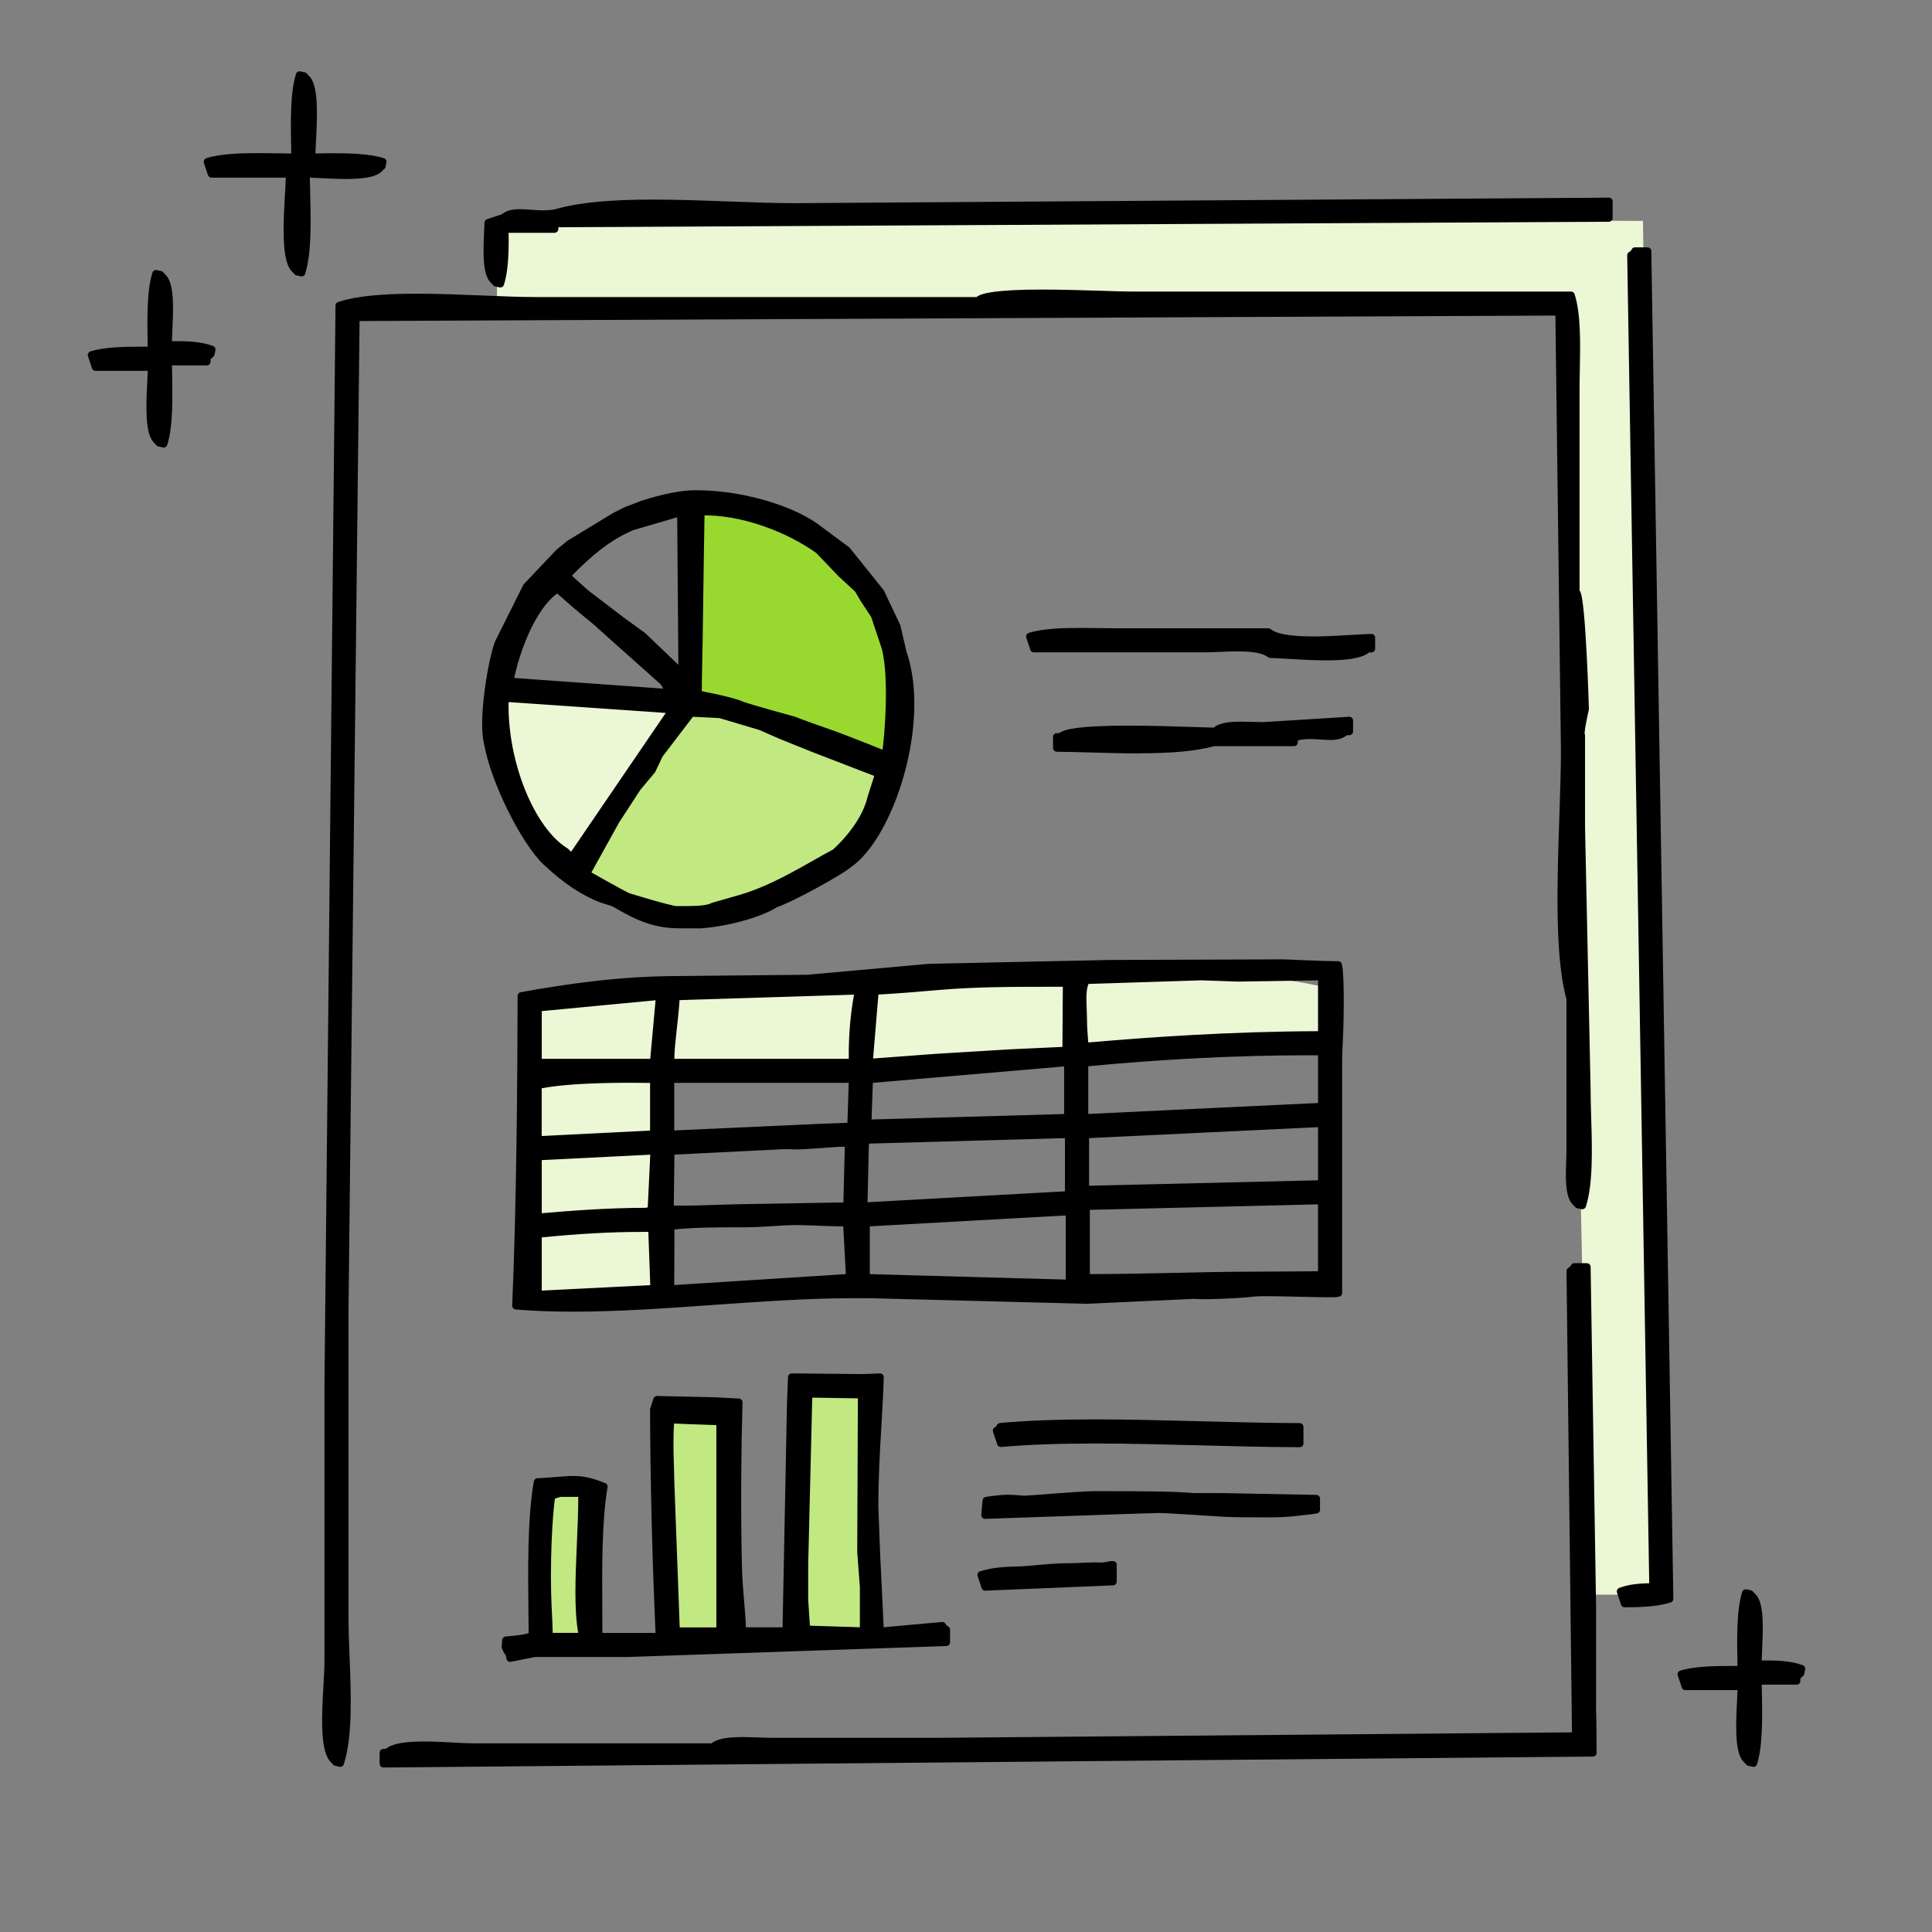 <svg width="128" height="128" viewBox="0 0 128 128" fill="none" xmlns="http://www.w3.org/2000/svg">
<rect x="0" y="0" width="128" height="128" fill="#808080" stroke="none"/>
<path d="M32.926 14.38V20.517L103.483 20.005L105.275 105.648H110.132L108.852 14.636L32.926 14.38Z" fill="#EBF7D5"/>
<path d="M44.43 71.135L87.888 69.347L88.144 65.51C88.144 65.51 75.874 61.674 35.225 66.534C34.969 77.784 34.457 86.729 34.457 86.729L43.914 86.217L44.426 71.135H44.43Z" fill="#EBF7D5"/>
<path d="M38.807 98.487H35.738V108.712H38.807V98.487Z" fill="#C2E882"/>
<path d="M47.754 93.118H43.918V108.456H47.754V93.118Z" fill="#C2E882"/>
<path d="M57.466 92.098H53.377V108.972H57.466V92.098Z" fill="#C2E882"/>
<path d="M33.316 45.63C33.272 45.791 33.224 45.941 33.181 46.08C32.467 48.223 33.502 54.48 37.938 58.061L45.622 46.68L33.316 45.634V45.63Z" fill="#EBF7D5"/>
<path d="M45.623 46.676L37.94 58.057C39.852 59.6 42.394 60.65 45.707 60.65C54.7 58.81 58.299 56.152 59.118 50.194L45.623 46.672V46.676Z" fill="#C2E882"/>
<path d="M59.256 45.06C58.638 37.248 52.731 34.56 48.581 33.81C47.571 33.627 46.664 33.558 45.962 33.558C45.801 33.573 45.648 33.594 45.49 33.613L45.622 46.683L59.117 50.205C59.208 49.543 59.267 48.841 59.292 48.099C59.325 47.159 59.314 46.153 59.256 45.067V45.06Z" fill="#99D92F"/>
<path fill-rule="evenodd" clip-rule="evenodd" d="M19.983 18.063C19.83 18.026 19.746 18.011 19.698 18.004C19.654 17.953 19.599 17.887 19.497 17.788C18.886 17.115 19.033 14.585 19.128 12.91C19.153 12.453 19.179 12.036 19.186 11.707V11.52H14.015L13.748 10.719C14.659 10.43 15.986 10.394 17.065 10.394C17.537 10.394 18.012 10.401 18.473 10.408C18.78 10.412 19.08 10.419 19.365 10.423H19.552L19.541 9.816C19.508 8.181 19.468 6.166 19.848 4.974C19.998 5.01 20.086 5.025 20.133 5.032C20.177 5.083 20.232 5.149 20.335 5.248C20.869 5.833 20.759 7.925 20.686 9.307C20.667 9.651 20.653 9.966 20.645 10.233V10.423L20.832 10.419C21.26 10.412 21.71 10.401 22.156 10.401C23.118 10.401 24.471 10.434 25.36 10.719C25.323 10.869 25.308 10.957 25.301 11.004C25.25 11.048 25.184 11.103 25.085 11.206C24.793 11.472 24.083 11.608 22.916 11.608C22.372 11.608 21.801 11.579 21.296 11.553C20.993 11.538 20.711 11.524 20.466 11.516H20.276V11.703C20.28 12.025 20.291 12.361 20.298 12.709C20.346 14.61 20.4 16.753 19.976 18.063H19.983Z" fill="black" stroke="black" stroke-width="0.5" stroke-linecap="round" stroke-linejoin="round"/>
<path fill-rule="evenodd" clip-rule="evenodd" d="M33.148 18.794C32.995 18.758 32.911 18.743 32.863 18.735C32.819 18.684 32.764 18.619 32.662 18.52C32.198 18.019 32.271 16.428 32.326 15.269C32.333 15.089 32.34 14.921 32.348 14.76L33.357 14.424L33.386 14.402C33.62 14.201 33.942 14.109 34.436 14.109C34.666 14.109 34.911 14.127 35.167 14.146C35.441 14.168 35.723 14.186 36.008 14.186C36.378 14.186 36.696 14.149 36.974 14.069C38.429 13.663 40.434 13.473 43.286 13.473C44.965 13.473 46.706 13.539 48.388 13.601C49.924 13.659 51.372 13.711 52.648 13.711L106.591 13.345V14.442L36.74 14.808V15.174H33.445V15.36C33.481 16.936 33.383 18.063 33.148 18.794Z" fill="black" stroke="black" stroke-width="0.5" stroke-linecap="round" stroke-linejoin="round"/>
<path fill-rule="evenodd" clip-rule="evenodd" d="M107.636 106.24L107.369 105.435C107.888 105.253 108.379 105.157 109.337 105.143H109.52L108.057 16.914C108.097 16.885 108.126 16.867 108.141 16.856L108.294 16.837L108.28 16.706C108.28 16.706 108.305 16.666 108.327 16.636H109.154L110.613 105.925C109.973 106.138 109.059 106.236 107.753 106.236H107.64L107.636 106.24Z" fill="black" stroke="black" stroke-width="0.5" stroke-linecap="round" stroke-linejoin="round"/>
<path fill-rule="evenodd" clip-rule="evenodd" d="M10.839 29.4C10.689 29.363 10.601 29.349 10.554 29.341C10.51 29.29 10.455 29.224 10.353 29.125C9.841 28.57 9.939 26.624 10.005 25.337C10.02 25.033 10.034 24.748 10.042 24.506V24.32H6.333L6.066 23.519C6.904 23.256 8.129 23.219 9.23 23.219C9.438 23.219 9.65 23.219 9.855 23.219H10.042L10.034 22.872C10.005 21.274 9.965 19.306 10.338 18.139C10.488 18.176 10.576 18.191 10.623 18.198C10.667 18.249 10.722 18.315 10.824 18.414C11.311 18.94 11.227 20.67 11.168 21.936C11.157 22.199 11.143 22.448 11.139 22.667V22.857H11.325C11.472 22.857 11.614 22.854 11.75 22.854C12.759 22.854 13.399 22.938 14.028 23.153C13.988 23.307 13.977 23.391 13.97 23.442C13.918 23.486 13.852 23.541 13.754 23.643L13.703 23.698V23.958H11.139L11.15 24.558C11.183 26.192 11.223 28.211 10.843 29.403L10.839 29.4Z" fill="black" stroke="black" stroke-width="0.5" stroke-linecap="round" stroke-linejoin="round"/>
<path fill-rule="evenodd" clip-rule="evenodd" d="M22.544 116.806C22.394 116.769 22.309 116.754 22.258 116.747C22.214 116.696 22.16 116.63 22.057 116.531C21.443 115.822 21.578 113.423 21.68 111.671C21.713 111.075 21.746 110.512 21.746 110.08V91.794L22.478 20.246C23.549 19.884 25.224 19.708 27.59 19.708C29.053 19.708 30.567 19.77 32.03 19.829C33.288 19.88 34.477 19.931 35.461 19.931H64.787L64.838 19.888C65.076 19.679 65.998 19.434 69.037 19.434C70.401 19.434 71.86 19.482 73.03 19.518C73.828 19.544 74.519 19.566 74.958 19.566H104.083C104.489 20.802 104.449 22.784 104.416 24.543C104.405 25.033 104.398 25.516 104.398 25.966V39.201L104.442 39.252C104.807 39.695 105.019 46.976 105.019 46.976C104.976 47.173 104.635 48.629 104.763 48.731V54.853L105.129 72.046C105.129 72.656 105.147 73.318 105.169 74.017C105.232 76.08 105.301 78.406 104.829 79.865C104.679 79.828 104.595 79.814 104.544 79.806C104.5 79.755 104.445 79.689 104.343 79.59C103.941 79.126 103.977 77.937 104.014 76.891C104.025 76.603 104.032 76.321 104.032 76.061V66.161L104.025 66.136C103.249 63.353 103.414 58.401 103.564 54.034C103.615 52.465 103.666 50.981 103.666 49.73L103.297 20.656L23.575 21.021L22.84 86.663V107.147C22.84 107.944 22.873 108.818 22.909 109.747C23.008 112.23 23.118 115.035 22.54 116.802L22.544 116.806Z" fill="black" stroke="black" stroke-width="0.5" stroke-linecap="round" stroke-linejoin="round"/>
<path fill-rule="evenodd" clip-rule="evenodd" d="M36.205 57.117C34.801 55.797 32.753 51.792 32.306 49.189C31.926 47.631 32.592 43.75 33.023 42.606L34.892 38.868L37.017 36.623L37.752 36.023L40.762 34.194L41.493 33.829L42.59 33.412C43.029 33.276 44.77 32.706 46.13 32.731H46.156C48.928 32.731 52.139 33.613 53.975 34.874L56.103 36.454L58.345 39.248L59.413 41.509L59.812 43.227C61.432 47.872 58.956 55.391 56.224 57.253C55.745 57.684 52.476 59.513 51.335 59.889C50.962 60.178 49.085 61.023 46.478 61.254H44.946C43.04 61.254 41.724 60.405 40.725 59.849L40.63 59.798L39.833 59.549C38.769 59.121 37.617 58.441 36.212 57.121L36.205 57.117ZM55.317 56.503C55.317 56.503 57.259 54.85 57.72 52.857L58.232 51.258L53.924 49.598L51.755 48.724L50.391 48.128L47.707 47.327L45.79 47.232L43.684 49.989L43.19 51.025L42.221 52.184L40.809 54.352L38.842 57.896C38.842 57.896 41.219 59.246 41.599 59.41L41.621 59.418C41.621 59.418 44.43 60.281 44.818 60.281C45.761 60.281 46.803 60.303 47.239 60.054L49.027 59.542C51.356 58.876 53.595 57.417 55.313 56.499L55.317 56.503ZM37.876 56.817L44.562 47.013L33.447 46.245V46.435C33.341 50.49 35.174 55.022 37.467 56.419L37.876 56.814V56.817ZM58.682 42.971L57.95 40.777L57.212 39.651L56.853 39.036L55.719 37.99L54.235 36.44L54.213 36.425C52.252 35.021 49.155 33.814 46.43 33.898C46.43 33.898 46.346 38.883 46.302 42.463C46.288 43.557 46.24 45.082 46.244 45.999C46.244 45.999 48.482 46.413 49.155 46.724C49.444 46.855 52.607 47.726 52.607 47.726C53.302 48 54.066 48.267 54.875 48.549C56.111 48.98 58.678 50.022 58.678 50.022C58.868 48.764 59.168 44.975 58.678 42.971H58.682ZM36.929 39.007C35.181 40.115 34.087 43.454 33.813 44.946L33.777 45.147L44.415 45.908L43.951 45.162L40.667 42.236L39.441 41.136C39.441 41.136 38.527 40.397 38.249 40.155C37.609 39.603 36.929 39.003 36.929 39.003V39.007ZM42.59 42.141L45.198 44.632L45.114 33.938L41.917 34.874C41.917 34.874 40.853 35.266 39.661 36.195C39.057 36.666 38.469 37.175 37.529 38.155L38.809 39.307L41.215 41.143L42.594 42.141H42.59Z" fill="black" stroke="black" stroke-width="0.5" stroke-linecap="round" stroke-linejoin="round"/>
<path fill-rule="evenodd" clip-rule="evenodd" d="M87.884 43.502C87.054 43.502 86.172 43.45 85.397 43.403C84.929 43.374 84.508 43.352 84.165 43.341C83.781 43.041 83.104 42.906 81.992 42.906C81.568 42.906 81.136 42.924 80.72 42.942C80.354 42.957 80.007 42.971 79.707 42.971H68.497L68.231 42.17C69.126 41.893 70.399 41.852 71.544 41.852C71.942 41.852 72.348 41.856 72.74 41.863C73.12 41.867 73.493 41.874 73.852 41.874H84.026C84.49 42.244 85.437 42.416 86.988 42.416C87.888 42.416 88.838 42.357 89.672 42.309C90.122 42.284 90.524 42.258 90.857 42.247V42.975H90.605L90.554 43.023C90.203 43.341 89.303 43.502 87.88 43.502H87.884Z" fill="black" stroke="black" stroke-width="0.5" stroke-linecap="round" stroke-linejoin="round"/>
<path fill-rule="evenodd" clip-rule="evenodd" d="M75.417 49.664C74.397 49.664 73.351 49.635 72.338 49.605C71.522 49.584 70.751 49.562 70.016 49.554V48.823H70.268L70.319 48.775C70.55 48.571 71.504 48.325 74.755 48.325C76.273 48.325 77.886 48.377 79.06 48.417C79.63 48.435 80.106 48.45 80.431 48.457H80.501L80.555 48.41C80.899 48.102 81.623 48.062 82.216 48.062C82.454 48.062 82.699 48.069 82.94 48.077C83.181 48.084 83.415 48.091 83.642 48.091H83.726L89.395 47.737V48.457H89.142L89.091 48.501C88.872 48.695 88.579 48.775 88.122 48.775C87.925 48.775 87.72 48.761 87.511 48.746C87.281 48.731 87.043 48.713 86.798 48.713C86.44 48.713 86.144 48.75 85.869 48.827L85.734 48.863V49.185H80.406L80.38 49.192C79.232 49.51 77.652 49.66 75.406 49.66L75.417 49.664Z" fill="black" stroke="black" stroke-width="0.5" stroke-linecap="round" stroke-linejoin="round"/>
<path fill-rule="evenodd" clip-rule="evenodd" d="M56.302 85.76C53.365 85.771 50.249 85.994 47.236 86.206C44.153 86.426 40.96 86.652 37.98 86.652C36.594 86.652 35.347 86.605 34.184 86.506C34.462 80.113 34.535 71.859 34.542 65.982C37.497 65.452 41.033 64.918 44.965 64.914L53.504 64.83L61.557 64.106L73.531 63.85L85.014 63.81C85.014 63.81 87.849 63.934 88.657 63.934C88.821 64.574 88.792 67.452 88.719 68.904C88.693 69.391 88.671 69.848 88.671 70.217V85.665C88.456 85.782 83.851 85.544 82.999 85.658C82.081 85.778 79.481 85.87 79.163 85.8L72.013 86.129L57.641 85.76H56.309H56.302ZM42.405 81.368C40.485 81.368 38.327 81.488 35.807 81.737L35.643 81.752V85.767L43.341 85.383L43.195 81.36L42.405 81.368ZM49.372 81.061C46.943 81.061 45.711 81.082 44.431 81.232C44.431 81.232 44.431 83.931 44.42 85.208V85.405L56.302 84.648L56.105 81.006H55.944C55.183 80.995 54.28 80.962 53.321 80.922C52.052 80.87 50.728 81.061 49.375 81.061H49.372ZM57.377 81.013V84.656L70.861 85.032V80.263L57.377 81.013ZM82.897 84.502C84.722 84.502 87.571 84.469 87.571 84.469V79.535L71.955 79.912V84.663H72.137C73.772 84.663 76.127 84.619 77.802 84.582C79.507 84.542 81.273 84.502 82.897 84.502ZM35.643 76.624V80.655L35.84 80.636C37.57 80.483 40.174 80.274 42.774 80.271L43.155 80.208L43.345 76.237L35.643 76.621V76.624ZM51.913 75.886L44.435 76.259L44.387 80.124C44.387 80.124 45.415 80.117 45.667 80.124C45.912 80.132 48.377 80.04 48.607 80.04L56.123 79.909L56.225 75.728H55.607C55.607 75.728 53.065 75.915 52.766 75.904C52.477 75.893 52.199 75.886 51.943 75.886H51.917H51.913ZM57.322 75.524L57.22 79.916L70.806 79.166V75.147L57.322 75.524ZM71.903 75.162V78.815L87.574 78.442V74.415L71.903 75.165V75.162ZM41.823 71.486C39.084 71.486 37.168 71.607 35.789 71.863L35.639 71.892V75.527L43.319 75.143V71.497H43.14C42.708 71.49 42.27 71.486 41.823 71.486ZM44.42 75.158L54.232 74.712L56.386 74.628L56.489 71.493H44.42V75.158ZM57.586 71.512L57.483 74.427L70.751 74.05V70.382L57.586 71.512ZM86.55 69.665C82.052 69.665 76.892 69.925 72.013 70.4L71.849 70.415V74.064L87.574 73.315V69.669H87.391C87.11 69.669 86.832 69.665 86.55 69.665ZM69.859 65.126C67.222 65.126 64.702 65.126 62.296 65.331C60.866 65.456 59.513 65.569 58.123 65.646L57.966 65.653L57.571 70.4L61.989 70.071L66.93 69.771L70.638 69.599L70.667 65.126H69.863H69.859ZM44.778 66.015V66.198C44.683 67.642 44.427 69.219 44.427 70.151L44.332 70.4H56.485V70.213C56.456 68.334 56.664 66.809 56.843 65.862L56.887 65.638L44.775 66.019L44.778 66.015ZM35.643 66.757V70.4H43.308L43.71 65.993L35.647 66.761L35.643 66.757ZM71.863 69.317L72.339 69.299C76.025 68.977 81.39 68.59 87.391 68.568H87.574V64.698L82.012 64.783L79.583 64.698L71.936 64.944L71.892 65.061C71.618 65.788 71.764 66.425 71.775 68.019L71.863 69.314V69.317Z" fill="black" stroke="black" stroke-width="0.5" stroke-linecap="round" stroke-linejoin="round"/>
<path fill-rule="evenodd" clip-rule="evenodd" d="M25.402 116.114H25.655L25.706 116.07C26.046 115.77 26.825 115.628 28.087 115.628C28.73 115.628 29.422 115.664 30.032 115.697C30.555 115.727 31.045 115.752 31.437 115.752H47.232L47.283 115.708C47.667 115.376 48.552 115.335 49.181 115.335C49.539 115.335 49.905 115.35 50.256 115.361C50.585 115.372 50.9 115.386 51.181 115.386H62.157L104.4 115.021L104.035 84.213C104.075 84.184 104.104 84.165 104.119 84.154L104.272 84.14L104.258 84.008C104.258 84.008 104.283 83.968 104.305 83.939H105.132L105.494 106.434V113.419C105.519 113.521 105.53 116.125 105.53 116.125L25.402 116.853V116.122V116.114Z" fill="black" stroke="black" stroke-width="0.5" stroke-linecap="round" stroke-linejoin="round"/>
<path fill-rule="evenodd" clip-rule="evenodd" d="M33.759 109.583C33.649 109.473 33.525 109.243 33.488 109.1L33.521 108.672C33.521 108.672 34.655 108.57 34.688 108.533C34.768 108.522 34.896 108.5 35.145 108.427L35.277 108.387C35.277 108.387 35.266 107.41 35.262 106.979C35.229 103.998 35.189 100.626 35.613 98.187C36.129 98.161 36.542 98.129 36.911 98.099C37.328 98.066 37.661 98.037 37.976 98.037C38.524 98.037 39.062 98.114 40.005 98.49C39.618 100.787 39.636 103.793 39.654 106.704C39.654 107.231 39.661 107.747 39.661 108.251V108.434H43.692L43.684 108.244C43.461 103.329 43.33 97.924 43.319 93.389L43.531 92.738L47.323 92.822L48.943 92.906C48.859 95.802 48.815 100.107 48.907 103.877C48.943 105.373 49.152 106.778 49.166 107.886V108.065H52.092L52.392 92.862L52.458 91.242L57.205 91.286L58.302 91.242C58.273 92.27 58.211 93.338 58.145 94.46C58.042 96.186 57.94 97.975 57.944 99.836L58.057 102.875L58.309 108.083L62.427 107.71C62.453 107.747 62.471 107.772 62.478 107.787L62.493 107.941L62.625 107.926C62.625 107.926 62.665 107.952 62.694 107.973V108.804L41.658 109.528H35.449L35.097 109.594L33.803 109.853L33.748 109.583H33.759ZM36.546 99.083C36.334 100.275 36.162 103.863 36.301 106.573C36.334 107.191 36.363 107.772 36.37 108.251V108.431H38.601L38.564 108.215C38.283 106.631 38.371 104.561 38.466 102.374C38.513 101.303 38.561 100.195 38.564 99.105V98.922H37.102L36.546 99.083ZM53.42 107.948L57.219 108.069V105.143L57.044 102.835L57.088 92.398L53.57 92.343L53.295 103.647V105.991L53.423 107.952L53.42 107.948ZM44.431 94.058C44.346 94.91 44.361 96.051 44.401 97.189C44.412 97.478 44.419 97.755 44.419 98.011L44.792 108.069H47.711V94.175L47.495 94.168C46.405 94.138 44.431 94.054 44.431 94.054V94.058Z" fill="black" stroke="black" stroke-width="0.5" stroke-linecap="round" stroke-linejoin="round"/>
<path fill-rule="evenodd" clip-rule="evenodd" d="M86.111 95.631C83.902 95.623 81.623 95.565 79.418 95.506C77.14 95.448 74.781 95.386 72.557 95.386C70.114 95.386 68.066 95.462 66.307 95.616L66.029 94.782C66.051 94.767 66.07 94.757 66.081 94.749L66.234 94.735L66.219 94.603C66.219 94.603 66.249 94.559 66.274 94.526C68.059 94.365 70.056 94.288 72.554 94.288C74.773 94.288 77.129 94.351 79.407 94.409C81.616 94.468 83.894 94.526 86.107 94.534V95.631H86.111Z" fill="black" stroke="black" stroke-width="0.5" stroke-linecap="round" stroke-linejoin="round"/>
<path fill-rule="evenodd" clip-rule="evenodd" d="M84.056 100.279C83.167 100.279 81.821 100.286 80.987 100.235C80.475 100.206 77.122 99.972 76.701 99.99C76.335 100.005 75.988 100.019 75.688 100.019L65.262 100.378L65.346 99.423C65.346 99.423 66.194 99.28 66.772 99.28C67.083 99.28 67.412 99.31 67.76 99.339C68.122 99.368 71.358 99.043 72.547 99.043C75.341 99.043 77.787 99.043 79.067 99.171H80.944L87.205 99.291V100.023L86.897 100.07C86.053 100.151 85.53 100.279 84.052 100.279H84.056Z" fill="black" stroke="black" stroke-width="0.5" stroke-linecap="round" stroke-linejoin="round"/>
<path fill-rule="evenodd" clip-rule="evenodd" d="M65.006 104.342C65.843 104.079 66.633 104.053 67.606 104.027C68.173 104.013 69.625 103.815 70.886 103.815C71.545 103.815 72.28 103.738 72.891 103.771C73.198 103.79 73.487 103.665 73.736 103.673V104.784L65.273 105.136L65.01 104.342H65.006Z" fill="black" stroke="black" stroke-width="0.5" stroke-linecap="round" stroke-linejoin="round"/>
<path fill-rule="evenodd" clip-rule="evenodd" d="M116.165 116.806C116.015 116.769 115.927 116.754 115.88 116.747C115.836 116.696 115.781 116.63 115.679 116.531C115.167 115.975 115.265 114.03 115.331 112.742C115.346 112.439 115.361 112.154 115.368 111.912V111.726H111.66L111.393 110.925C112.23 110.662 113.455 110.625 114.556 110.625C114.764 110.625 114.977 110.625 115.181 110.625H115.368L115.361 110.278C115.331 108.679 115.291 106.712 115.664 105.545C115.814 105.582 115.902 105.596 115.949 105.604C115.993 105.655 116.048 105.721 116.151 105.819C116.637 106.346 116.553 108.076 116.494 109.341C116.483 109.605 116.469 109.853 116.465 110.073V110.263H116.652C116.798 110.263 116.94 110.259 117.076 110.259C118.085 110.259 118.725 110.343 119.354 110.559C119.314 110.713 119.303 110.797 119.296 110.848C119.244 110.892 119.179 110.947 119.08 111.049L119.029 111.104V111.364H116.465L116.476 111.963C116.509 113.598 116.549 115.617 116.169 116.809L116.165 116.806Z" fill="black" stroke="black" stroke-width="0.5" stroke-linecap="round" stroke-linejoin="round"/>
</svg>
